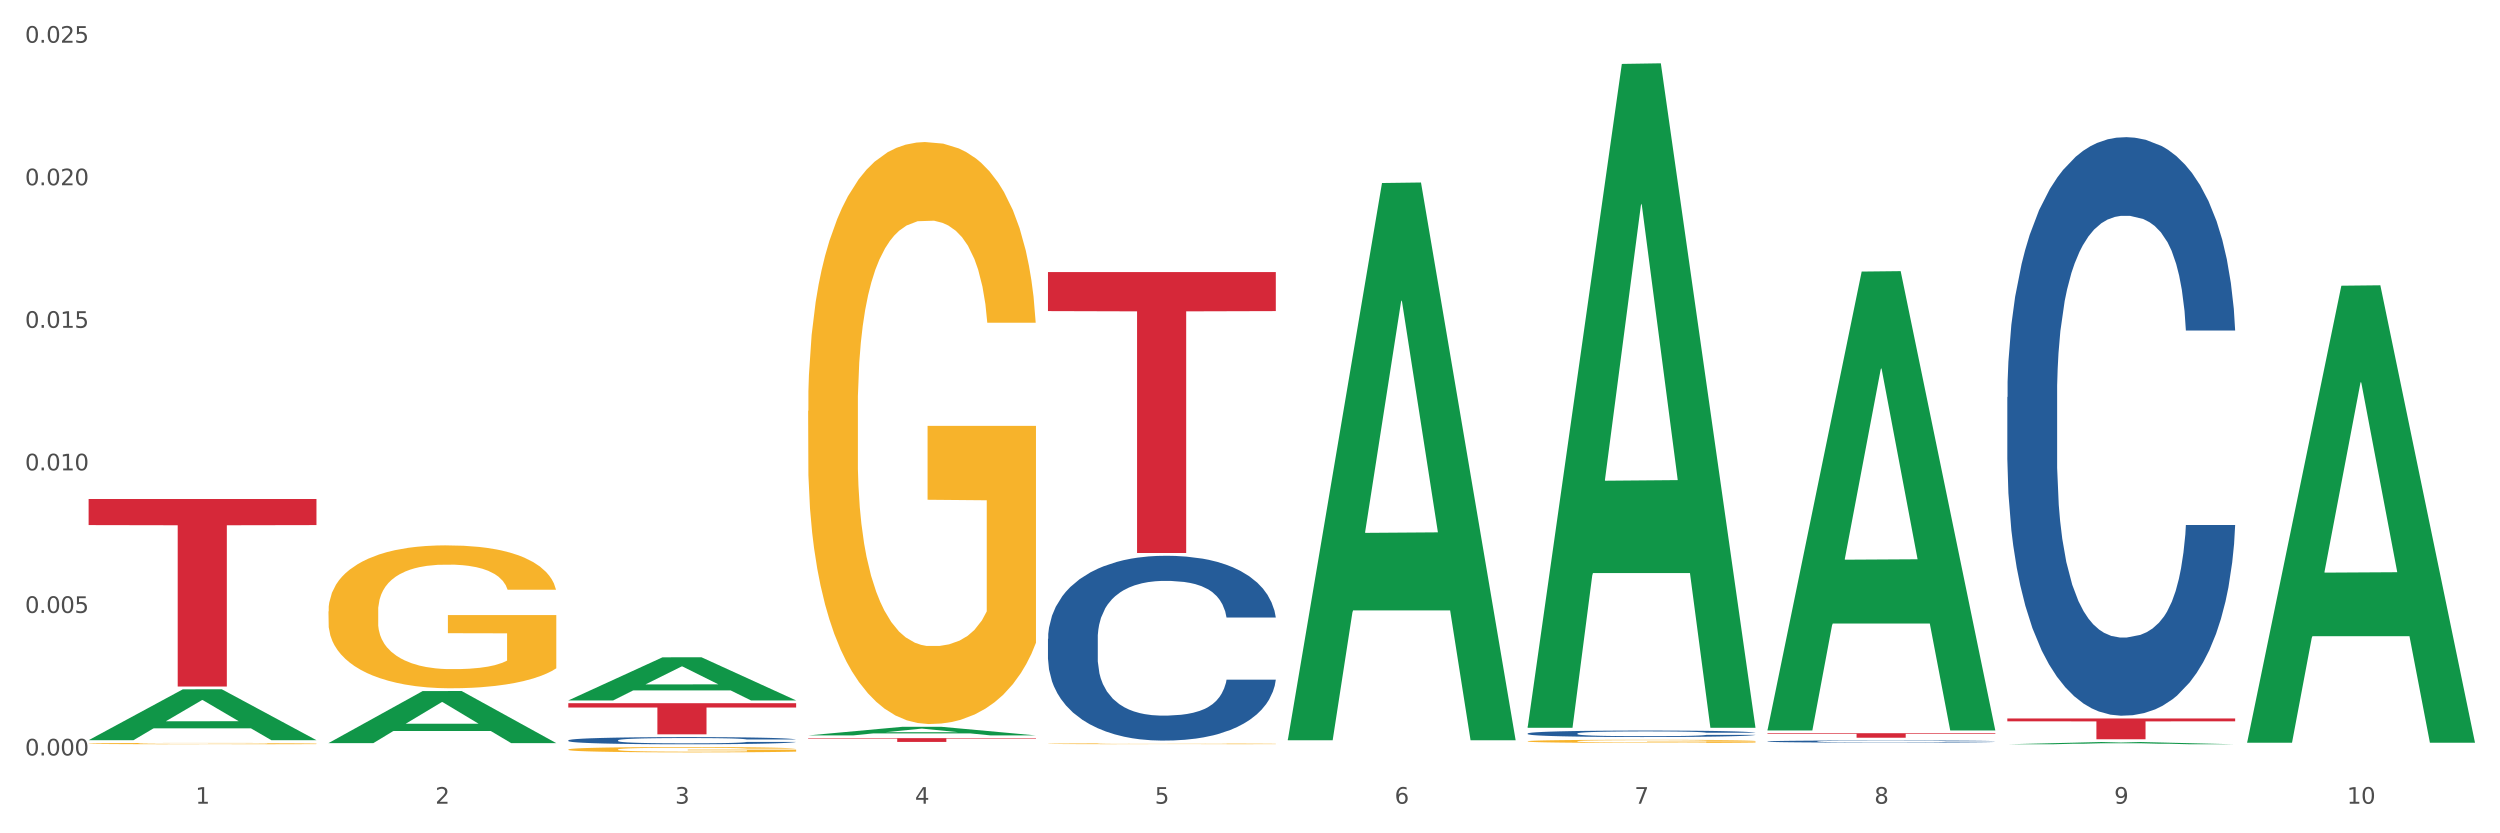 <?xml version="1.0" encoding="utf-8" standalone="no"?>
<!DOCTYPE svg PUBLIC "-//W3C//DTD SVG 1.1//EN"
  "http://www.w3.org/Graphics/SVG/1.1/DTD/svg11.dtd">
<svg xmlns:xlink="http://www.w3.org/1999/xlink" width="1080pt" height="360pt" viewBox="0 0 1080 360" xmlns="http://www.w3.org/2000/svg" version="1.1">
 <rect x="0" y="0" width="1080" height="360" fill="#333333" stroke="none"/>
 <defs>
  <style type="text/css">*{stroke-linejoin: round; stroke-linecap: butt}</style>
 </defs>
 <g id="figure_1">
  <g id="patch_1">
   <path d="M 0 360 
L 1080 360 
L 1080 0 
L 0 0 
z
" style="fill: #ffffff; stroke: #ffffff; stroke-linejoin: miter"/>
  </g>
  <g id="axes_1">
   <g id="matplotlib.axis_1">
    <g id="xtick_1">
     <g id="text_1">
      <!-- 1 -->
      <g style="fill: #4d4d4d" transform="translate(84.444 347.204) scale(0.096 -0.096)">
       <defs>
        <path id="DejaVuSans-31" d="M 794 531 
L 1825 531 
L 1825 4091 
L 703 3866 
L 703 4441 
L 1819 4666 
L 2450 4666 
L 2450 531 
L 3481 531 
L 3481 0 
L 794 0 
L 794 531 
z
" transform="scale(0.016)"/>
       </defs>
       <use xlink:href="#DejaVuSans-31"/>
      </g>
     </g>
    </g>
    <g id="xtick_2">
     <g id="text_2">
      <!-- 2 -->
      <g style="fill: #4d4d4d" transform="translate(188.053 347.204) scale(0.096 -0.096)">
       <defs>
        <path id="DejaVuSans-32" d="M 1228 531 
L 3431 531 
L 3431 0 
L 469 0 
L 469 531 
Q 828 903 1448 1529 
Q 2069 2156 2228 2338 
Q 2531 2678 2651 2914 
Q 2772 3150 2772 3378 
Q 2772 3750 2511 3984 
Q 2250 4219 1831 4219 
Q 1534 4219 1204 4116 
Q 875 4013 500 3803 
L 500 4441 
Q 881 4594 1212 4672 
Q 1544 4750 1819 4750 
Q 2544 4750 2975 4387 
Q 3406 4025 3406 3419 
Q 3406 3131 3298 2873 
Q 3191 2616 2906 2266 
Q 2828 2175 2409 1742 
Q 1991 1309 1228 531 
z
" transform="scale(0.016)"/>
       </defs>
       <use xlink:href="#DejaVuSans-32"/>
      </g>
     </g>
    </g>
    <g id="xtick_3">
     <g id="text_3">
      <!-- 3 -->
      <g style="fill: #4d4d4d" transform="translate(291.663 347.204) scale(0.096 -0.096)">
       <defs>
        <path id="DejaVuSans-33" d="M 2597 2516 
Q 3050 2419 3304 2112 
Q 3559 1806 3559 1356 
Q 3559 666 3084 287 
Q 2609 -91 1734 -91 
Q 1441 -91 1130 -33 
Q 819 25 488 141 
L 488 750 
Q 750 597 1062 519 
Q 1375 441 1716 441 
Q 2309 441 2620 675 
Q 2931 909 2931 1356 
Q 2931 1769 2642 2001 
Q 2353 2234 1838 2234 
L 1294 2234 
L 1294 2753 
L 1863 2753 
Q 2328 2753 2575 2939 
Q 2822 3125 2822 3475 
Q 2822 3834 2567 4026 
Q 2313 4219 1838 4219 
Q 1578 4219 1281 4162 
Q 984 4106 628 3988 
L 628 4550 
Q 988 4650 1302 4700 
Q 1616 4750 1894 4750 
Q 2613 4750 3031 4423 
Q 3450 4097 3450 3541 
Q 3450 3153 3228 2886 
Q 3006 2619 2597 2516 
z
" transform="scale(0.016)"/>
       </defs>
       <use xlink:href="#DejaVuSans-33"/>
      </g>
     </g>
    </g>
    <g id="xtick_4">
     <g id="text_4">
      <!-- 4 -->
      <g style="fill: #4d4d4d" transform="translate(395.273 347.204) scale(0.096 -0.096)">
       <defs>
        <path id="DejaVuSans-34" d="M 2419 4116 
L 825 1625 
L 2419 1625 
L 2419 4116 
z
M 2253 4666 
L 3047 4666 
L 3047 1625 
L 3713 1625 
L 3713 1100 
L 3047 1100 
L 3047 0 
L 2419 0 
L 2419 1100 
L 313 1100 
L 313 1709 
L 2253 4666 
z
" transform="scale(0.016)"/>
       </defs>
       <use xlink:href="#DejaVuSans-34"/>
      </g>
     </g>
    </g>
    <g id="xtick_5">
     <g id="text_5">
      <!-- 5 -->
      <g style="fill: #4d4d4d" transform="translate(498.883 347.204) scale(0.096 -0.096)">
       <defs>
        <path id="DejaVuSans-35" d="M 691 4666 
L 3169 4666 
L 3169 4134 
L 1269 4134 
L 1269 2991 
Q 1406 3038 1543 3061 
Q 1681 3084 1819 3084 
Q 2600 3084 3056 2656 
Q 3513 2228 3513 1497 
Q 3513 744 3044 326 
Q 2575 -91 1722 -91 
Q 1428 -91 1123 -41 
Q 819 9 494 109 
L 494 744 
Q 775 591 1075 516 
Q 1375 441 1709 441 
Q 2250 441 2565 725 
Q 2881 1009 2881 1497 
Q 2881 1984 2565 2268 
Q 2250 2553 1709 2553 
Q 1456 2553 1204 2497 
Q 953 2441 691 2322 
L 691 4666 
z
" transform="scale(0.016)"/>
       </defs>
       <use xlink:href="#DejaVuSans-35"/>
      </g>
     </g>
    </g>
    <g id="xtick_6">
     <g id="text_6">
      <!-- 6 -->
      <g style="fill: #4d4d4d" transform="translate(602.492 347.204) scale(0.096 -0.096)">
       <defs>
        <path id="DejaVuSans-36" d="M 2113 2584 
Q 1688 2584 1439 2293 
Q 1191 2003 1191 1497 
Q 1191 994 1439 701 
Q 1688 409 2113 409 
Q 2538 409 2786 701 
Q 3034 994 3034 1497 
Q 3034 2003 2786 2293 
Q 2538 2584 2113 2584 
z
M 3366 4563 
L 3366 3988 
Q 3128 4100 2886 4159 
Q 2644 4219 2406 4219 
Q 1781 4219 1451 3797 
Q 1122 3375 1075 2522 
Q 1259 2794 1537 2939 
Q 1816 3084 2150 3084 
Q 2853 3084 3261 2657 
Q 3669 2231 3669 1497 
Q 3669 778 3244 343 
Q 2819 -91 2113 -91 
Q 1303 -91 875 529 
Q 447 1150 447 2328 
Q 447 3434 972 4092 
Q 1497 4750 2381 4750 
Q 2619 4750 2861 4703 
Q 3103 4656 3366 4563 
z
" transform="scale(0.016)"/>
       </defs>
       <use xlink:href="#DejaVuSans-36"/>
      </g>
     </g>
    </g>
    <g id="xtick_7">
     <g id="text_7">
      <!-- 7 -->
      <g style="fill: #4d4d4d" transform="translate(706.102 347.204) scale(0.096 -0.096)">
       <defs>
        <path id="DejaVuSans-37" d="M 525 4666 
L 3525 4666 
L 3525 4397 
L 1831 0 
L 1172 0 
L 2766 4134 
L 525 4134 
L 525 4666 
z
" transform="scale(0.016)"/>
       </defs>
       <use xlink:href="#DejaVuSans-37"/>
      </g>
     </g>
    </g>
    <g id="xtick_8">
     <g id="text_8">
      <!-- 8 -->
      <g style="fill: #4d4d4d" transform="translate(809.712 347.204) scale(0.096 -0.096)">
       <defs>
        <path id="DejaVuSans-38" d="M 2034 2216 
Q 1584 2216 1326 1975 
Q 1069 1734 1069 1313 
Q 1069 891 1326 650 
Q 1584 409 2034 409 
Q 2484 409 2743 651 
Q 3003 894 3003 1313 
Q 3003 1734 2745 1975 
Q 2488 2216 2034 2216 
z
M 1403 2484 
Q 997 2584 770 2862 
Q 544 3141 544 3541 
Q 544 4100 942 4425 
Q 1341 4750 2034 4750 
Q 2731 4750 3128 4425 
Q 3525 4100 3525 3541 
Q 3525 3141 3298 2862 
Q 3072 2584 2669 2484 
Q 3125 2378 3379 2068 
Q 3634 1759 3634 1313 
Q 3634 634 3220 271 
Q 2806 -91 2034 -91 
Q 1263 -91 848 271 
Q 434 634 434 1313 
Q 434 1759 690 2068 
Q 947 2378 1403 2484 
z
M 1172 3481 
Q 1172 3119 1398 2916 
Q 1625 2713 2034 2713 
Q 2441 2713 2670 2916 
Q 2900 3119 2900 3481 
Q 2900 3844 2670 4047 
Q 2441 4250 2034 4250 
Q 1625 4250 1398 4047 
Q 1172 3844 1172 3481 
z
" transform="scale(0.016)"/>
       </defs>
       <use xlink:href="#DejaVuSans-38"/>
      </g>
     </g>
    </g>
    <g id="xtick_9">
     <g id="text_9">
      <!-- 9 -->
      <g style="fill: #4d4d4d" transform="translate(913.322 347.204) scale(0.096 -0.096)">
       <defs>
        <path id="DejaVuSans-39" d="M 703 97 
L 703 672 
Q 941 559 1184 500 
Q 1428 441 1663 441 
Q 2288 441 2617 861 
Q 2947 1281 2994 2138 
Q 2813 1869 2534 1725 
Q 2256 1581 1919 1581 
Q 1219 1581 811 2004 
Q 403 2428 403 3163 
Q 403 3881 828 4315 
Q 1253 4750 1959 4750 
Q 2769 4750 3195 4129 
Q 3622 3509 3622 2328 
Q 3622 1225 3098 567 
Q 2575 -91 1691 -91 
Q 1453 -91 1209 -44 
Q 966 3 703 97 
z
M 1959 2075 
Q 2384 2075 2632 2365 
Q 2881 2656 2881 3163 
Q 2881 3666 2632 3958 
Q 2384 4250 1959 4250 
Q 1534 4250 1286 3958 
Q 1038 3666 1038 3163 
Q 1038 2656 1286 2365 
Q 1534 2075 1959 2075 
z
" transform="scale(0.016)"/>
       </defs>
       <use xlink:href="#DejaVuSans-39"/>
      </g>
     </g>
    </g>
    <g id="xtick_10">
     <g id="text_10">
      <!-- 10 -->
      <g style="fill: #4d4d4d" transform="translate(1013.877 347.204) scale(0.096 -0.096)">
       <defs>
        <path id="DejaVuSans-30" d="M 2034 4250 
Q 1547 4250 1301 3770 
Q 1056 3291 1056 2328 
Q 1056 1369 1301 889 
Q 1547 409 2034 409 
Q 2525 409 2770 889 
Q 3016 1369 3016 2328 
Q 3016 3291 2770 3770 
Q 2525 4250 2034 4250 
z
M 2034 4750 
Q 2819 4750 3233 4129 
Q 3647 3509 3647 2328 
Q 3647 1150 3233 529 
Q 2819 -91 2034 -91 
Q 1250 -91 836 529 
Q 422 1150 422 2328 
Q 422 3509 836 4129 
Q 1250 4750 2034 4750 
z
" transform="scale(0.016)"/>
       </defs>
       <use xlink:href="#DejaVuSans-31"/>
       <use xlink:href="#DejaVuSans-30" transform="translate(63.623 0)"/>
      </g>
     </g>
    </g>
    <g id="xtick_11"/>
    <g id="xtick_12"/>
    <g id="xtick_13"/>
    <g id="xtick_14"/>
    <g id="xtick_15"/>
    <g id="xtick_16"/>
    <g id="xtick_17"/>
    <g id="xtick_18"/>
    <g id="xtick_19"/>
   </g>
   <g id="matplotlib.axis_2">
    <g id="ytick_1">
     <g id="text_11">
      <!-- 0.000 -->
      <g style="fill: #4d4d4d" transform="translate(10.8 326.361) scale(0.096 -0.096)">
       <defs>
        <path id="DejaVuSans-2e" d="M 684 794 
L 1344 794 
L 1344 0 
L 684 0 
L 684 794 
z
" transform="scale(0.016)"/>
       </defs>
       <use xlink:href="#DejaVuSans-30"/>
       <use xlink:href="#DejaVuSans-2e" transform="translate(63.623 0)"/>
       <use xlink:href="#DejaVuSans-30" transform="translate(95.41 0)"/>
       <use xlink:href="#DejaVuSans-30" transform="translate(159.033 0)"/>
       <use xlink:href="#DejaVuSans-30" transform="translate(222.656 0)"/>
      </g>
     </g>
    </g>
    <g id="ytick_2">
     <g id="text_12">
      <!-- 0.005 -->
      <g style="fill: #4d4d4d" transform="translate(10.8 264.779) scale(0.096 -0.096)">
       <use xlink:href="#DejaVuSans-30"/>
       <use xlink:href="#DejaVuSans-2e" transform="translate(63.623 0)"/>
       <use xlink:href="#DejaVuSans-30" transform="translate(95.41 0)"/>
       <use xlink:href="#DejaVuSans-30" transform="translate(159.033 0)"/>
       <use xlink:href="#DejaVuSans-35" transform="translate(222.656 0)"/>
      </g>
     </g>
    </g>
    <g id="ytick_3">
     <g id="text_13">
      <!-- 0.010 -->
      <g style="fill: #4d4d4d" transform="translate(10.8 203.198) scale(0.096 -0.096)">
       <use xlink:href="#DejaVuSans-30"/>
       <use xlink:href="#DejaVuSans-2e" transform="translate(63.623 0)"/>
       <use xlink:href="#DejaVuSans-30" transform="translate(95.41 0)"/>
       <use xlink:href="#DejaVuSans-31" transform="translate(159.033 0)"/>
       <use xlink:href="#DejaVuSans-30" transform="translate(222.656 0)"/>
      </g>
     </g>
    </g>
    <g id="ytick_4">
     <g id="text_14">
      <!-- 0.015 -->
      <g style="fill: #4d4d4d" transform="translate(10.8 141.617) scale(0.096 -0.096)">
       <use xlink:href="#DejaVuSans-30"/>
       <use xlink:href="#DejaVuSans-2e" transform="translate(63.623 0)"/>
       <use xlink:href="#DejaVuSans-30" transform="translate(95.41 0)"/>
       <use xlink:href="#DejaVuSans-31" transform="translate(159.033 0)"/>
       <use xlink:href="#DejaVuSans-35" transform="translate(222.656 0)"/>
      </g>
     </g>
    </g>
    <g id="ytick_5">
     <g id="text_15">
      <!-- 0.020 -->
      <g style="fill: #4d4d4d" transform="translate(10.8 80.036) scale(0.096 -0.096)">
       <use xlink:href="#DejaVuSans-30"/>
       <use xlink:href="#DejaVuSans-2e" transform="translate(63.623 0)"/>
       <use xlink:href="#DejaVuSans-30" transform="translate(95.41 0)"/>
       <use xlink:href="#DejaVuSans-32" transform="translate(159.033 0)"/>
       <use xlink:href="#DejaVuSans-30" transform="translate(222.656 0)"/>
      </g>
     </g>
    </g>
    <g id="ytick_6">
     <g id="text_16">
      <!-- 0.025 -->
      <g style="fill: #4d4d4d" transform="translate(10.8 18.455) scale(0.096 -0.096)">
       <use xlink:href="#DejaVuSans-30"/>
       <use xlink:href="#DejaVuSans-2e" transform="translate(63.623 0)"/>
       <use xlink:href="#DejaVuSans-30" transform="translate(95.41 0)"/>
       <use xlink:href="#DejaVuSans-32" transform="translate(159.033 0)"/>
       <use xlink:href="#DejaVuSans-35" transform="translate(222.656 0)"/>
      </g>
     </g>
    </g>
    <g id="ytick_7"/>
    <g id="ytick_8"/>
    <g id="ytick_9"/>
    <g id="ytick_10"/>
    <g id="ytick_11"/>
   </g>
   <g id="PolyCollection_1">
    <path d="M 38.283 319.725 
L 38.384 319.705 
L 78.974 297.784 
L 95.818 297.763 
L 136.712 319.767 
L 117.229 319.767 
L 108.401 314.643 
L 66.493 314.643 
L 66.188 314.725 
L 57.664 319.767 
L 38.283 319.767 
L 38.283 319.725 
L 71.769 311.585 
L 103.125 311.564 
L 87.599 302.453 
L 87.396 302.412 
L 87.193 302.474 
L 71.668 311.564 
L 71.769 311.585 
L 38.283 319.725 
z
" clip-path="url(#p015fe531ed)" style="fill: #109648"/>
    <path d="M 349.112 177.546 
L 349.228 177.317 
L 349.228 169.05 
L 349.461 161.932 
L 350.623 144.71 
L 352.366 130.473 
L 353.644 122.895 
L 354.923 116.696 
L 356.433 110.496 
L 358.293 104.066 
L 361.663 94.652 
L 363.755 89.829 
L 366.311 84.778 
L 370.96 77.43 
L 374.33 73.296 
L 377.816 69.852 
L 383.51 65.719 
L 387.229 63.882 
L 391.18 62.504 
L 395.945 61.586 
L 399.547 61.356 
L 407.449 62.045 
L 414.189 64.111 
L 417.443 65.719 
L 421.627 68.474 
L 423.835 70.311 
L 427.437 73.985 
L 431.156 78.807 
L 433.713 82.941 
L 437.548 90.748 
L 440.453 98.555 
L 443.126 108.199 
L 444.52 114.859 
L 445.566 121.058 
L 446.496 128.177 
L 447.425 139.428 
L 426.508 139.428 
L 425.694 131.392 
L 424.416 123.814 
L 422.557 116.466 
L 420.93 111.873 
L 418.141 106.133 
L 415.584 102.459 
L 412.911 99.703 
L 409.657 97.407 
L 407.101 96.259 
L 403.498 95.34 
L 396.409 95.57 
L 391.645 97.407 
L 388.391 99.703 
L 386.299 101.77 
L 384.44 104.066 
L 382.348 107.281 
L 379.908 112.103 
L 378.165 116.466 
L 376.421 121.977 
L 375.027 127.488 
L 373.749 133.917 
L 372.703 140.806 
L 371.889 147.925 
L 371.192 156.65 
L 370.611 171.117 
L 370.611 202.575 
L 370.843 209.694 
L 371.424 219.108 
L 372.122 226.227 
L 373.284 234.723 
L 374.33 240.463 
L 376.305 248.73 
L 378.513 255.619 
L 380.256 259.982 
L 381.999 263.656 
L 385.021 268.707 
L 388.391 272.841 
L 391.296 275.366 
L 395.247 277.663 
L 397.92 278.581 
L 400.244 279.04 
L 405.939 279.04 
L 410.006 278.352 
L 414.538 276.744 
L 418.024 274.678 
L 420.93 272.152 
L 424.183 268.018 
L 426.275 264.115 
L 426.275 216.123 
L 400.709 215.894 
L 400.709 183.976 
L 447.542 183.976 
L 447.542 277.663 
L 445.566 282.485 
L 443.358 286.848 
L 441.034 290.751 
L 437.548 295.573 
L 433.364 300.166 
L 429.645 303.381 
L 425.694 306.136 
L 421.046 308.662 
L 415.003 310.958 
L 411.284 311.877 
L 406.636 312.566 
L 401.174 312.795 
L 396.409 312.336 
L 391.761 311.188 
L 386.88 309.121 
L 382.116 306.136 
L 378.513 303.151 
L 374.911 299.477 
L 371.076 294.655 
L 368.054 290.062 
L 365.73 285.929 
L 363.174 280.648 
L 360.385 273.759 
L 358.293 267.559 
L 356.433 261.13 
L 354.458 252.863 
L 353.063 245.745 
L 351.669 236.789 
L 350.855 230.13 
L 349.926 219.797 
L 349.228 205.331 
L 349.112 177.546 
z
" clip-path="url(#p015fe531ed)" style="fill: #f7b32b"/>
    <path d="M 452.722 321.303 
L 452.838 321.302 
L 452.838 321.29 
L 453.071 321.279 
L 454.233 321.253 
L 455.976 321.231 
L 457.254 321.22 
L 458.532 321.211 
L 460.043 321.201 
L 461.903 321.192 
L 465.273 321.177 
L 467.364 321.17 
L 469.921 321.162 
L 474.569 321.151 
L 477.939 321.145 
L 481.426 321.14 
L 487.12 321.134 
L 490.839 321.131 
L 494.79 321.129 
L 499.554 321.127 
L 503.157 321.127 
L 511.059 321.128 
L 517.799 321.131 
L 521.053 321.134 
L 525.237 321.138 
L 527.445 321.141 
L 531.047 321.146 
L 534.766 321.153 
L 537.322 321.16 
L 541.157 321.171 
L 544.062 321.183 
L 546.735 321.198 
L 548.13 321.208 
L 549.176 321.217 
L 550.105 321.228 
L 551.035 321.245 
L 530.117 321.245 
L 529.304 321.233 
L 528.026 321.221 
L 526.166 321.21 
L 524.539 321.203 
L 521.75 321.195 
L 519.194 321.189 
L 516.521 321.185 
L 513.267 321.182 
L 510.71 321.18 
L 507.108 321.178 
L 500.019 321.179 
L 495.255 321.182 
L 492.001 321.185 
L 489.909 321.188 
L 488.05 321.192 
L 485.958 321.196 
L 483.517 321.204 
L 481.774 321.21 
L 480.031 321.219 
L 478.637 321.227 
L 477.358 321.237 
L 476.312 321.247 
L 475.499 321.258 
L 474.802 321.271 
L 474.221 321.293 
L 474.221 321.34 
L 474.453 321.351 
L 475.034 321.365 
L 475.731 321.376 
L 476.894 321.389 
L 477.939 321.398 
L 479.915 321.41 
L 482.123 321.421 
L 483.866 321.427 
L 485.609 321.433 
L 488.631 321.44 
L 492.001 321.447 
L 494.906 321.45 
L 498.857 321.454 
L 501.53 321.455 
L 503.854 321.456 
L 509.548 321.456 
L 513.616 321.455 
L 518.148 321.452 
L 521.634 321.449 
L 524.539 321.445 
L 527.793 321.439 
L 529.885 321.433 
L 529.885 321.361 
L 504.319 321.36 
L 504.319 321.312 
L 551.151 321.312 
L 551.151 321.454 
L 549.176 321.461 
L 546.968 321.468 
L 544.644 321.474 
L 541.157 321.481 
L 536.974 321.488 
L 533.255 321.493 
L 529.304 321.497 
L 524.656 321.501 
L 518.613 321.504 
L 514.894 321.505 
L 510.246 321.507 
L 504.784 321.507 
L 500.019 321.506 
L 495.371 321.504 
L 490.49 321.501 
L 485.725 321.497 
L 482.123 321.492 
L 478.52 321.487 
L 474.686 321.479 
L 471.664 321.473 
L 469.34 321.466 
L 466.783 321.458 
L 463.994 321.448 
L 461.903 321.439 
L 460.043 321.429 
L 458.068 321.416 
L 456.673 321.406 
L 455.279 321.392 
L 454.465 321.382 
L 453.535 321.366 
L 452.838 321.345 
L 452.722 321.303 
z
" clip-path="url(#p015fe531ed)" style="fill: #f7b32b"/>
    <path d="M 659.941 320.223 
L 660.058 320.221 
L 660.058 320.176 
L 660.29 320.136 
L 661.452 320.041 
L 663.195 319.962 
L 664.474 319.92 
L 665.752 319.886 
L 667.263 319.852 
L 669.122 319.816 
L 672.492 319.764 
L 674.584 319.737 
L 677.14 319.71 
L 681.789 319.669 
L 685.159 319.646 
L 688.645 319.627 
L 694.339 319.604 
L 698.058 319.594 
L 702.009 319.586 
L 706.774 319.581 
L 710.376 319.58 
L 718.279 319.584 
L 725.019 319.595 
L 728.273 319.604 
L 732.456 319.619 
L 734.664 319.63 
L 738.267 319.65 
L 741.985 319.676 
L 744.542 319.699 
L 748.377 319.743 
L 751.282 319.786 
L 753.955 319.839 
L 755.349 319.876 
L 756.395 319.91 
L 757.325 319.95 
L 758.255 320.012 
L 737.337 320.012 
L 736.523 319.967 
L 735.245 319.925 
L 733.386 319.885 
L 731.759 319.859 
L 728.97 319.828 
L 726.413 319.807 
L 723.74 319.792 
L 720.487 319.779 
L 717.93 319.773 
L 714.327 319.768 
L 707.239 319.769 
L 702.474 319.779 
L 699.22 319.792 
L 697.128 319.803 
L 695.269 319.816 
L 693.177 319.834 
L 690.737 319.861 
L 688.994 319.885 
L 687.251 319.915 
L 685.856 319.946 
L 684.578 319.981 
L 683.532 320.019 
L 682.719 320.059 
L 682.021 320.107 
L 681.44 320.187 
L 681.44 320.361 
L 681.673 320.4 
L 682.254 320.452 
L 682.951 320.492 
L 684.113 320.539 
L 685.159 320.57 
L 687.134 320.616 
L 689.342 320.654 
L 691.086 320.678 
L 692.829 320.699 
L 695.85 320.727 
L 699.22 320.749 
L 702.125 320.763 
L 706.077 320.776 
L 708.749 320.781 
L 711.074 320.784 
L 716.768 320.784 
L 720.835 320.78 
L 725.367 320.771 
L 728.854 320.76 
L 731.759 320.746 
L 735.013 320.723 
L 737.104 320.701 
L 737.104 320.436 
L 711.538 320.435 
L 711.538 320.258 
L 758.371 320.258 
L 758.371 320.776 
L 756.395 320.803 
L 754.187 320.827 
L 751.863 320.849 
L 748.377 320.875 
L 744.193 320.901 
L 740.475 320.918 
L 736.523 320.934 
L 731.875 320.948 
L 725.832 320.96 
L 722.113 320.965 
L 717.465 320.969 
L 712.003 320.97 
L 707.239 320.968 
L 702.59 320.962 
L 697.71 320.95 
L 692.945 320.934 
L 689.342 320.917 
L 685.74 320.897 
L 681.905 320.87 
L 678.884 320.845 
L 676.559 320.822 
L 674.003 320.793 
L 671.214 320.755 
L 669.122 320.72 
L 667.263 320.685 
L 665.287 320.639 
L 663.893 320.6 
L 662.498 320.55 
L 661.685 320.513 
L 660.755 320.456 
L 660.058 320.376 
L 659.941 320.223 
z
" clip-path="url(#p015fe531ed)" style="fill: #f7b32b"/>
    <path d="M 763.551 316.756 
L 861.981 316.756 
L 861.981 317.026 
L 823.262 317.028 
L 823.262 318.697 
L 802.037 318.697 
L 802.037 317.028 
L 763.551 317.026 
L 763.551 316.758 
L 763.551 316.756 
z
" clip-path="url(#p015fe531ed)" style="fill: #d62839"/>
    <path d="M 38.283 321.218 
L 38.399 321.217 
L 38.399 321.198 
L 38.632 321.182 
L 39.794 321.142 
L 41.537 321.108 
L 42.815 321.091 
L 44.093 321.076 
L 45.604 321.062 
L 47.464 321.047 
L 50.834 321.025 
L 52.925 321.014 
L 55.482 321.002 
L 60.13 320.985 
L 63.5 320.976 
L 66.987 320.968 
L 72.681 320.958 
L 76.4 320.954 
L 80.351 320.951 
L 85.115 320.949 
L 88.718 320.948 
L 96.62 320.95 
L 103.36 320.954 
L 106.614 320.958 
L 110.798 320.965 
L 113.006 320.969 
L 116.608 320.977 
L 120.327 320.989 
L 122.883 320.998 
L 126.718 321.016 
L 129.623 321.034 
L 132.296 321.057 
L 133.691 321.072 
L 134.737 321.087 
L 135.666 321.103 
L 136.596 321.129 
L 115.678 321.129 
L 114.865 321.111 
L 113.587 321.093 
L 111.727 321.076 
L 110.1 321.065 
L 107.311 321.052 
L 104.755 321.043 
L 102.082 321.037 
L 98.828 321.032 
L 96.271 321.029 
L 92.669 321.027 
L 85.58 321.027 
L 80.816 321.032 
L 77.562 321.037 
L 75.47 321.042 
L 73.611 321.047 
L 71.519 321.055 
L 69.078 321.066 
L 67.335 321.076 
L 65.592 321.089 
L 64.198 321.102 
L 62.919 321.116 
L 61.873 321.132 
L 61.06 321.149 
L 60.363 321.169 
L 59.782 321.203 
L 59.782 321.276 
L 60.014 321.292 
L 60.595 321.314 
L 61.292 321.331 
L 62.455 321.351 
L 63.5 321.364 
L 65.476 321.383 
L 67.684 321.399 
L 69.427 321.409 
L 71.17 321.418 
L 74.192 321.429 
L 77.562 321.439 
L 80.467 321.445 
L 84.418 321.45 
L 87.091 321.452 
L 89.415 321.453 
L 95.109 321.453 
L 99.177 321.452 
L 103.709 321.448 
L 107.195 321.443 
L 110.1 321.437 
L 113.354 321.428 
L 115.446 321.419 
L 115.446 321.307 
L 89.88 321.307 
L 89.88 321.233 
L 136.712 321.233 
L 136.712 321.45 
L 134.737 321.461 
L 132.529 321.472 
L 130.205 321.481 
L 126.718 321.492 
L 122.535 321.502 
L 118.816 321.51 
L 114.865 321.516 
L 110.217 321.522 
L 104.174 321.528 
L 100.455 321.53 
L 95.807 321.531 
L 90.345 321.532 
L 85.58 321.531 
L 80.932 321.528 
L 76.051 321.523 
L 71.286 321.516 
L 67.684 321.509 
L 64.081 321.501 
L 60.247 321.49 
L 57.225 321.479 
L 54.901 321.469 
L 52.344 321.457 
L 49.555 321.441 
L 47.464 321.427 
L 45.604 321.412 
L 43.629 321.393 
L 42.234 321.376 
L 40.84 321.355 
L 40.026 321.34 
L 39.096 321.316 
L 38.399 321.282 
L 38.283 321.218 
z
" clip-path="url(#p015fe531ed)" style="fill: #f7b32b"/>
    <path d="M 867.161 171.553 
L 867.277 171.325 
L 867.277 164.933 
L 867.626 156.26 
L 868.906 140.281 
L 870.535 128.183 
L 873.327 114.031 
L 874.84 108.096 
L 876.818 101.477 
L 880.89 90.749 
L 885.544 81.618 
L 888.801 76.596 
L 891.245 73.401 
L 896.713 67.694 
L 899.854 65.183 
L 903.112 63.129 
L 905.904 61.759 
L 910.558 60.162 
L 914.281 59.477 
L 918.586 59.248 
L 922.193 59.477 
L 926.963 60.39 
L 933.944 63.129 
L 936.62 64.727 
L 940.227 67.466 
L 943.95 71.118 
L 946.975 74.77 
L 950.465 80.02 
L 954.072 86.868 
L 957.562 95.542 
L 960.006 103.531 
L 961.984 111.977 
L 963.729 122.249 
L 965.009 133.433 
L 965.59 142.792 
L 944.299 142.792 
L 943.717 134.346 
L 942.554 125.216 
L 941.39 119.053 
L 940.11 114.031 
L 938.132 108.325 
L 936.387 104.672 
L 933.479 100.336 
L 930.803 97.596 
L 928.592 95.999 
L 925.916 94.629 
L 920.215 93.259 
L 916.143 93.259 
L 913.583 93.716 
L 910.442 94.857 
L 907.766 96.455 
L 904.625 99.194 
L 902.181 102.162 
L 899.738 106.042 
L 898.342 108.781 
L 896.248 113.803 
L 894.851 117.912 
L 892.99 124.988 
L 891.943 130.009 
L 890.081 143.02 
L 889.267 152.607 
L 888.918 159.227 
L 888.685 166.531 
L 888.685 202.14 
L 889.383 218.118 
L 889.965 224.966 
L 890.896 232.727 
L 892.641 242.771 
L 895.201 252.586 
L 897.877 259.662 
L 900.087 263.999 
L 902.181 267.194 
L 904.276 269.705 
L 906.835 271.988 
L 908.929 273.358 
L 912.071 274.727 
L 915.794 275.412 
L 918.703 275.412 
L 924.636 274.271 
L 927.312 273.129 
L 929.872 271.531 
L 932.664 269.021 
L 934.875 266.281 
L 936.155 264.227 
L 938.249 259.89 
L 939.878 255.325 
L 941.274 250.075 
L 942.205 245.51 
L 943.252 238.662 
L 944.066 230.901 
L 944.299 226.792 
L 965.59 226.792 
L 965.125 235.01 
L 964.31 242.999 
L 962.682 253.727 
L 961.402 259.89 
L 959.424 267.423 
L 957.33 273.814 
L 954.421 280.89 
L 951.745 286.14 
L 948.953 290.705 
L 945.928 294.814 
L 940.459 300.521 
L 938.481 302.118 
L 934.293 304.858 
L 931.035 306.455 
L 926.265 308.053 
L 921.379 308.966 
L 916.259 309.195 
L 911.722 308.738 
L 906.719 307.368 
L 903.577 305.999 
L 900.087 303.945 
L 896.015 300.749 
L 892.176 296.868 
L 888.569 292.303 
L 885.195 287.053 
L 882.053 281.118 
L 877.981 271.303 
L 874.956 261.716 
L 872.746 252.814 
L 871.233 245.281 
L 869.721 235.694 
L 868.906 229.075 
L 867.626 213.097 
L 867.161 198.26 
L 867.161 171.553 
z
" clip-path="url(#p015fe531ed)" style="fill: #255c99"/>
    <path d="M 245.502 323.782 
L 245.619 323.779 
L 245.619 323.703 
L 245.851 323.638 
L 247.013 323.48 
L 248.756 323.349 
L 250.035 323.279 
L 251.313 323.222 
L 252.824 323.165 
L 254.683 323.106 
L 258.053 323.019 
L 260.145 322.975 
L 262.701 322.929 
L 267.35 322.861 
L 270.72 322.823 
L 274.206 322.791 
L 279.9 322.753 
L 283.619 322.736 
L 287.57 322.724 
L 292.335 322.715 
L 295.937 322.713 
L 303.84 322.72 
L 310.58 322.739 
L 313.834 322.753 
L 318.017 322.779 
L 320.225 322.796 
L 323.828 322.829 
L 327.546 322.874 
L 330.103 322.912 
L 333.938 322.983 
L 336.843 323.055 
L 339.516 323.144 
L 340.91 323.205 
L 341.956 323.262 
L 342.886 323.328 
L 343.816 323.431 
L 322.898 323.431 
L 322.084 323.357 
L 320.806 323.287 
L 318.947 323.22 
L 317.32 323.178 
L 314.531 323.125 
L 311.974 323.091 
L 309.301 323.066 
L 306.048 323.045 
L 303.491 323.034 
L 299.888 323.026 
L 292.8 323.028 
L 288.035 323.045 
L 284.781 323.066 
L 282.689 323.085 
L 280.83 323.106 
L 278.738 323.135 
L 276.298 323.18 
L 274.555 323.22 
L 272.812 323.271 
L 271.417 323.321 
L 270.139 323.38 
L 269.093 323.444 
L 268.28 323.509 
L 267.582 323.589 
L 267.001 323.722 
L 267.001 324.012 
L 267.234 324.077 
L 267.815 324.164 
L 268.512 324.229 
L 269.674 324.307 
L 270.72 324.36 
L 272.695 324.436 
L 274.903 324.499 
L 276.647 324.539 
L 278.39 324.573 
L 281.411 324.62 
L 284.781 324.658 
L 287.686 324.681 
L 291.638 324.702 
L 294.31 324.71 
L 296.635 324.715 
L 302.329 324.715 
L 306.396 324.708 
L 310.928 324.694 
L 314.415 324.675 
L 317.32 324.651 
L 320.574 324.613 
L 322.665 324.577 
L 322.665 324.136 
L 297.099 324.134 
L 297.099 323.841 
L 343.932 323.841 
L 343.932 324.702 
L 341.956 324.746 
L 339.748 324.786 
L 337.424 324.822 
L 333.938 324.867 
L 329.754 324.909 
L 326.036 324.938 
L 322.084 324.964 
L 317.436 324.987 
L 311.393 325.008 
L 307.674 325.017 
L 303.026 325.023 
L 297.564 325.025 
L 292.8 325.021 
L 288.151 325.01 
L 283.271 324.991 
L 278.506 324.964 
L 274.903 324.936 
L 271.301 324.903 
L 267.466 324.858 
L 264.445 324.816 
L 262.12 324.778 
L 259.564 324.729 
L 256.775 324.666 
L 254.683 324.609 
L 252.824 324.55 
L 250.848 324.474 
L 249.454 324.409 
L 248.059 324.326 
L 247.246 324.265 
L 246.316 324.17 
L 245.619 324.037 
L 245.502 323.782 
z
" clip-path="url(#p015fe531ed)" style="fill: #f7b32b"/>
    <path d="M 763.551 320.296 
L 763.668 320.295 
L 763.668 320.272 
L 764.017 320.239 
L 765.296 320.18 
L 766.925 320.135 
L 769.718 320.082 
L 771.23 320.06 
L 773.208 320.036 
L 777.28 319.996 
L 781.934 319.962 
L 785.192 319.943 
L 787.635 319.931 
L 793.103 319.91 
L 796.245 319.901 
L 799.502 319.893 
L 802.295 319.888 
L 806.949 319.882 
L 810.672 319.88 
L 814.976 319.879 
L 818.583 319.88 
L 823.353 319.883 
L 830.334 319.893 
L 833.01 319.899 
L 836.617 319.909 
L 840.34 319.923 
L 843.365 319.936 
L 846.855 319.956 
L 850.462 319.981 
L 853.953 320.014 
L 856.396 320.043 
L 858.374 320.075 
L 860.119 320.113 
L 861.399 320.155 
L 861.981 320.189 
L 840.689 320.189 
L 840.107 320.158 
L 838.944 320.124 
L 837.78 320.101 
L 836.501 320.082 
L 834.523 320.061 
L 832.777 320.048 
L 829.869 320.031 
L 827.193 320.021 
L 824.982 320.015 
L 822.306 320.01 
L 816.605 320.005 
L 812.533 320.005 
L 809.974 320.007 
L 806.832 320.011 
L 804.156 320.017 
L 801.015 320.027 
L 798.572 320.038 
L 796.128 320.053 
L 794.732 320.063 
L 792.638 320.082 
L 791.242 320.097 
L 789.38 320.123 
L 788.333 320.142 
L 786.472 320.19 
L 785.657 320.226 
L 785.308 320.25 
L 785.075 320.278 
L 785.075 320.41 
L 785.773 320.469 
L 786.355 320.495 
L 787.286 320.524 
L 789.031 320.561 
L 791.591 320.598 
L 794.267 320.624 
L 796.477 320.64 
L 798.572 320.652 
L 800.666 320.661 
L 803.225 320.67 
L 805.32 320.675 
L 808.461 320.68 
L 812.184 320.683 
L 815.093 320.683 
L 821.026 320.678 
L 823.702 320.674 
L 826.262 320.668 
L 829.054 320.659 
L 831.265 320.649 
L 832.545 320.641 
L 834.639 320.625 
L 836.268 320.608 
L 837.664 320.588 
L 838.595 320.571 
L 839.642 320.546 
L 840.456 320.517 
L 840.689 320.502 
L 861.981 320.502 
L 861.515 320.532 
L 860.701 320.562 
L 859.072 320.602 
L 857.792 320.625 
L 855.814 320.653 
L 853.72 320.677 
L 850.811 320.703 
L 848.135 320.722 
L 845.343 320.739 
L 842.318 320.755 
L 836.85 320.776 
L 834.872 320.782 
L 830.683 320.792 
L 827.426 320.798 
L 822.655 320.804 
L 817.769 320.807 
L 812.65 320.808 
L 808.112 320.806 
L 803.109 320.801 
L 799.968 320.796 
L 796.477 320.789 
L 792.405 320.777 
L 788.566 320.762 
L 784.959 320.745 
L 781.585 320.726 
L 778.444 320.704 
L 774.371 320.667 
L 771.346 320.632 
L 769.136 320.598 
L 767.623 320.57 
L 766.111 320.535 
L 765.296 320.51 
L 764.017 320.451 
L 763.551 320.396 
L 763.551 320.296 
z
" clip-path="url(#p015fe531ed)" style="fill: #255c99"/>
    <path d="M 452.722 275.971 
L 452.838 275.898 
L 452.838 273.856 
L 453.187 271.085 
L 454.467 265.98 
L 456.096 262.115 
L 458.888 257.594 
L 460.401 255.698 
L 462.379 253.583 
L 466.451 250.155 
L 471.105 247.238 
L 474.362 245.634 
L 476.806 244.613 
L 482.274 242.79 
L 485.415 241.988 
L 488.673 241.331 
L 491.465 240.894 
L 496.119 240.383 
L 499.842 240.164 
L 504.147 240.092 
L 507.754 240.164 
L 512.524 240.456 
L 519.505 241.331 
L 522.181 241.842 
L 525.788 242.717 
L 529.511 243.884 
L 532.536 245.051 
L 536.026 246.728 
L 539.633 248.916 
L 543.123 251.687 
L 545.567 254.239 
L 547.545 256.937 
L 549.29 260.219 
L 550.57 263.793 
L 551.151 266.783 
L 529.86 266.783 
L 529.278 264.084 
L 528.115 261.167 
L 526.951 259.198 
L 525.671 257.594 
L 523.693 255.771 
L 521.948 254.604 
L 519.04 253.218 
L 516.364 252.343 
L 514.153 251.833 
L 511.477 251.395 
L 505.776 250.958 
L 501.704 250.958 
L 499.144 251.103 
L 496.003 251.468 
L 493.327 251.979 
L 490.186 252.854 
L 487.742 253.802 
L 485.299 255.041 
L 483.903 255.917 
L 481.809 257.521 
L 480.412 258.834 
L 478.551 261.094 
L 477.504 262.699 
L 475.642 266.855 
L 474.828 269.918 
L 474.479 272.033 
L 474.246 274.367 
L 474.246 285.743 
L 474.944 290.848 
L 475.526 293.036 
L 476.457 295.515 
L 478.202 298.724 
L 480.762 301.86 
L 483.438 304.121 
L 485.648 305.506 
L 487.742 306.527 
L 489.837 307.329 
L 492.396 308.059 
L 494.49 308.496 
L 497.632 308.934 
L 501.355 309.153 
L 504.264 309.153 
L 510.197 308.788 
L 512.873 308.423 
L 515.433 307.913 
L 518.225 307.111 
L 520.436 306.235 
L 521.716 305.579 
L 523.81 304.194 
L 525.439 302.735 
L 526.835 301.058 
L 527.766 299.599 
L 528.813 297.411 
L 529.627 294.932 
L 529.86 293.619 
L 551.151 293.619 
L 550.686 296.245 
L 549.871 298.797 
L 548.243 302.225 
L 546.963 304.194 
L 544.985 306.6 
L 542.891 308.642 
L 539.982 310.903 
L 537.306 312.58 
L 534.514 314.039 
L 531.489 315.351 
L 526.02 317.174 
L 524.042 317.685 
L 519.854 318.56 
L 516.596 319.07 
L 511.826 319.581 
L 506.94 319.873 
L 501.82 319.946 
L 497.283 319.8 
L 492.28 319.362 
L 489.138 318.925 
L 485.648 318.268 
L 481.576 317.247 
L 477.737 316.008 
L 474.13 314.549 
L 470.756 312.872 
L 467.614 310.976 
L 463.542 307.84 
L 460.517 304.777 
L 458.307 301.933 
L 456.794 299.526 
L 455.282 296.463 
L 454.467 294.349 
L 453.187 289.244 
L 452.722 284.504 
L 452.722 275.971 
z
" clip-path="url(#p015fe531ed)" style="fill: #255c99"/>
    <path d="M 245.502 319.82 
L 245.619 319.817 
L 245.619 319.737 
L 245.968 319.629 
L 247.248 319.431 
L 248.877 319.28 
L 251.669 319.104 
L 253.181 319.03 
L 255.159 318.948 
L 259.231 318.815 
L 263.885 318.701 
L 267.143 318.639 
L 269.586 318.599 
L 275.055 318.528 
L 278.196 318.497 
L 281.454 318.471 
L 284.246 318.454 
L 288.9 318.434 
L 292.623 318.426 
L 296.928 318.423 
L 300.534 318.426 
L 305.305 318.437 
L 312.285 318.471 
L 314.961 318.491 
L 318.568 318.525 
L 322.291 318.57 
L 325.316 318.616 
L 328.807 318.681 
L 332.413 318.766 
L 335.904 318.874 
L 338.347 318.974 
L 340.325 319.079 
L 342.07 319.206 
L 343.35 319.346 
L 343.932 319.462 
L 322.64 319.462 
L 322.059 319.357 
L 320.895 319.243 
L 319.732 319.167 
L 318.452 319.104 
L 316.474 319.033 
L 314.729 318.988 
L 311.82 318.934 
L 309.144 318.9 
L 306.934 318.88 
L 304.258 318.863 
L 298.557 318.846 
L 294.484 318.846 
L 291.925 318.852 
L 288.783 318.866 
L 286.107 318.886 
L 282.966 318.92 
L 280.523 318.957 
L 278.08 319.005 
L 276.683 319.039 
L 274.589 319.101 
L 273.193 319.152 
L 271.331 319.24 
L 270.284 319.303 
L 268.423 319.465 
L 267.608 319.584 
L 267.259 319.666 
L 267.027 319.757 
L 267.027 320.2 
L 267.725 320.399 
L 268.306 320.484 
L 269.237 320.581 
L 270.982 320.706 
L 273.542 320.828 
L 276.218 320.916 
L 278.429 320.97 
L 280.523 321.009 
L 282.617 321.041 
L 285.177 321.069 
L 287.271 321.086 
L 290.412 321.103 
L 294.135 321.112 
L 297.044 321.112 
L 302.978 321.097 
L 305.654 321.083 
L 308.213 321.063 
L 311.006 321.032 
L 313.216 320.998 
L 314.496 320.972 
L 316.59 320.918 
L 318.219 320.862 
L 319.615 320.796 
L 320.546 320.74 
L 321.593 320.654 
L 322.408 320.558 
L 322.64 320.507 
L 343.932 320.507 
L 343.466 320.609 
L 342.652 320.708 
L 341.023 320.842 
L 339.743 320.918 
L 337.765 321.012 
L 335.671 321.092 
L 332.762 321.18 
L 330.087 321.245 
L 327.294 321.302 
L 324.269 321.353 
L 318.801 321.424 
L 316.823 321.444 
L 312.635 321.478 
L 309.377 321.498 
L 304.607 321.518 
L 299.72 321.529 
L 294.601 321.532 
L 290.063 321.526 
L 285.06 321.509 
L 281.919 321.492 
L 278.429 321.466 
L 274.356 321.427 
L 270.517 321.378 
L 266.91 321.322 
L 263.536 321.256 
L 260.395 321.183 
L 256.323 321.06 
L 253.298 320.941 
L 251.087 320.83 
L 249.575 320.737 
L 248.062 320.618 
L 247.248 320.535 
L 245.968 320.336 
L 245.502 320.152 
L 245.502 319.82 
z
" clip-path="url(#p015fe531ed)" style="fill: #255c99"/>
    <path d="M 38.283 215.581 
L 136.712 215.581 
L 136.712 226.837 
L 97.994 226.913 
L 97.994 296.582 
L 76.768 296.582 
L 76.768 226.913 
L 38.283 226.837 
L 38.283 215.657 
L 38.283 215.581 
z
" clip-path="url(#p015fe531ed)" style="fill: #d62839"/>
    <path d="M 245.502 303.774 
L 343.932 303.774 
L 343.932 305.646 
L 305.213 305.659 
L 305.213 317.241 
L 283.988 317.241 
L 283.988 305.659 
L 245.502 305.646 
L 245.502 303.787 
L 245.502 303.774 
z
" clip-path="url(#p015fe531ed)" style="fill: #d62839"/>
    <path d="M 349.112 318.885 
L 447.542 318.885 
L 447.542 319.112 
L 408.823 319.114 
L 408.823 320.517 
L 387.598 320.517 
L 387.598 319.114 
L 349.112 319.112 
L 349.112 318.887 
L 349.112 318.885 
z
" clip-path="url(#p015fe531ed)" style="fill: #d62839"/>
    <path d="M 452.722 117.521 
L 551.151 117.521 
L 551.151 134.39 
L 512.433 134.504 
L 512.433 238.91 
L 491.207 238.91 
L 491.207 134.504 
L 452.722 134.39 
L 452.722 117.635 
L 452.722 117.521 
z
" clip-path="url(#p015fe531ed)" style="fill: #d62839"/>
    <path d="M 659.941 316.855 
L 660.058 316.852 
L 660.058 316.78 
L 660.407 316.683 
L 661.687 316.504 
L 663.316 316.368 
L 666.108 316.209 
L 667.62 316.143 
L 669.598 316.069 
L 673.67 315.948 
L 678.324 315.846 
L 681.582 315.79 
L 684.025 315.754 
L 689.494 315.69 
L 692.635 315.662 
L 695.893 315.639 
L 698.685 315.623 
L 703.339 315.605 
L 707.062 315.598 
L 711.367 315.595 
L 714.973 315.598 
L 719.744 315.608 
L 726.724 315.639 
L 729.4 315.656 
L 733.007 315.687 
L 736.73 315.728 
L 739.755 315.769 
L 743.246 315.828 
L 746.852 315.905 
L 750.343 316.002 
L 752.786 316.092 
L 754.764 316.186 
L 756.509 316.302 
L 757.789 316.427 
L 758.371 316.532 
L 737.079 316.532 
L 736.498 316.437 
L 735.334 316.335 
L 734.171 316.266 
L 732.891 316.209 
L 730.913 316.145 
L 729.168 316.104 
L 726.259 316.056 
L 723.583 316.025 
L 721.373 316.007 
L 718.697 315.992 
L 712.996 315.976 
L 708.923 315.976 
L 706.364 315.982 
L 703.222 315.994 
L 700.546 316.012 
L 697.405 316.043 
L 694.962 316.076 
L 692.519 316.12 
L 691.122 316.151 
L 689.028 316.207 
L 687.632 316.253 
L 685.77 316.332 
L 684.723 316.389 
L 682.862 316.535 
L 682.047 316.642 
L 681.698 316.716 
L 681.466 316.798 
L 681.466 317.198 
L 682.164 317.377 
L 682.745 317.454 
L 683.676 317.541 
L 685.421 317.653 
L 687.981 317.764 
L 690.657 317.843 
L 692.868 317.892 
L 694.962 317.927 
L 697.056 317.956 
L 699.616 317.981 
L 701.71 317.997 
L 704.851 318.012 
L 708.574 318.02 
L 711.483 318.02 
L 717.417 318.007 
L 720.093 317.994 
L 722.652 317.976 
L 725.445 317.948 
L 727.655 317.917 
L 728.935 317.894 
L 731.029 317.845 
L 732.658 317.794 
L 734.054 317.735 
L 734.985 317.684 
L 736.032 317.607 
L 736.847 317.52 
L 737.079 317.474 
L 758.371 317.474 
L 757.905 317.566 
L 757.091 317.656 
L 755.462 317.776 
L 754.182 317.845 
L 752.204 317.93 
L 750.11 318.002 
L 747.201 318.081 
L 744.526 318.14 
L 741.733 318.191 
L 738.708 318.237 
L 733.24 318.301 
L 731.262 318.319 
L 727.074 318.35 
L 723.816 318.368 
L 719.046 318.386 
L 714.159 318.396 
L 709.04 318.399 
L 704.502 318.393 
L 699.499 318.378 
L 696.358 318.363 
L 692.868 318.34 
L 688.795 318.304 
L 684.956 318.26 
L 681.349 318.209 
L 677.975 318.15 
L 674.834 318.084 
L 670.762 317.974 
L 667.737 317.866 
L 665.526 317.766 
L 664.014 317.682 
L 662.501 317.574 
L 661.687 317.5 
L 660.407 317.321 
L 659.941 317.154 
L 659.941 316.855 
z
" clip-path="url(#p015fe531ed)" style="fill: #255c99"/>
    <path d="M 141.893 264.126 
L 142.009 264.069 
L 142.009 262.039 
L 142.241 260.291 
L 143.403 256.062 
L 145.147 252.567 
L 146.425 250.706 
L 147.703 249.183 
L 149.214 247.661 
L 151.073 246.082 
L 154.443 243.77 
L 156.535 242.586 
L 159.092 241.346 
L 163.74 239.541 
L 167.11 238.526 
L 170.596 237.68 
L 176.291 236.665 
L 180.009 236.214 
L 183.961 235.876 
L 188.725 235.65 
L 192.328 235.594 
L 200.23 235.763 
L 206.97 236.271 
L 210.224 236.665 
L 214.407 237.342 
L 216.615 237.793 
L 220.218 238.695 
L 223.937 239.879 
L 226.493 240.894 
L 230.328 242.812 
L 233.233 244.729 
L 235.906 247.097 
L 237.301 248.732 
L 238.346 250.255 
L 239.276 252.003 
L 240.206 254.766 
L 219.288 254.766 
L 218.475 252.792 
L 217.196 250.931 
L 215.337 249.127 
L 213.71 247.999 
L 210.921 246.59 
L 208.364 245.687 
L 205.692 245.011 
L 202.438 244.447 
L 199.881 244.165 
L 196.279 243.939 
L 189.19 243.996 
L 184.425 244.447 
L 181.171 245.011 
L 179.08 245.518 
L 177.22 246.082 
L 175.129 246.871 
L 172.688 248.056 
L 170.945 249.127 
L 169.202 250.48 
L 167.807 251.833 
L 166.529 253.412 
L 165.483 255.104 
L 164.67 256.852 
L 163.973 258.995 
L 163.391 262.547 
L 163.391 270.272 
L 163.624 272.02 
L 164.205 274.332 
L 164.902 276.08 
L 166.064 278.166 
L 167.11 279.576 
L 169.086 281.606 
L 171.294 283.297 
L 173.037 284.369 
L 174.78 285.271 
L 177.801 286.511 
L 181.171 287.526 
L 184.077 288.147 
L 188.028 288.71 
L 190.701 288.936 
L 193.025 289.049 
L 198.719 289.049 
L 202.786 288.88 
L 207.319 288.485 
L 210.805 287.977 
L 213.71 287.357 
L 216.964 286.342 
L 219.056 285.384 
L 219.056 273.599 
L 193.49 273.542 
L 193.49 265.705 
L 240.322 265.705 
L 240.322 288.71 
L 238.346 289.895 
L 236.138 290.966 
L 233.814 291.924 
L 230.328 293.109 
L 226.144 294.236 
L 222.426 295.026 
L 218.475 295.702 
L 213.826 296.323 
L 207.783 296.887 
L 204.065 297.112 
L 199.416 297.281 
L 193.955 297.338 
L 189.19 297.225 
L 184.542 296.943 
L 179.661 296.435 
L 174.896 295.702 
L 171.294 294.969 
L 167.691 294.067 
L 163.856 292.883 
L 160.835 291.755 
L 158.511 290.74 
L 155.954 289.443 
L 153.165 287.752 
L 151.073 286.229 
L 149.214 284.651 
L 147.238 282.621 
L 145.844 280.873 
L 144.449 278.674 
L 143.636 277.038 
L 142.706 274.501 
L 142.009 270.949 
L 141.893 264.126 
z
" clip-path="url(#p015fe531ed)" style="fill: #f7b32b"/>
    <path d="M 867.161 310.376 
L 965.59 310.376 
L 965.59 311.625 
L 926.872 311.633 
L 926.872 319.364 
L 905.646 319.364 
L 905.646 311.633 
L 867.161 311.625 
L 867.161 310.384 
L 867.161 310.376 
z
" clip-path="url(#p015fe531ed)" style="fill: #d62839"/>
    <path d="M 970.771 320.486 
L 970.872 320.3 
L 1011.462 123.427 
L 1028.306 123.241 
L 1069.2 320.857 
L 1049.717 320.857 
L 1040.889 274.839 
L 998.98 274.839 
L 998.676 275.582 
L 990.152 320.857 
L 970.771 320.857 
L 970.771 320.486 
L 1004.257 247.377 
L 1035.612 247.192 
L 1020.087 165.362 
L 1019.884 164.991 
L 1019.681 165.548 
L 1004.156 247.192 
L 1004.257 247.377 
L 970.771 320.486 
z
" clip-path="url(#p015fe531ed)" style="fill: #109648"/>
    <path d="M 141.893 320.994 
L 141.994 320.973 
L 182.584 298.54 
L 199.428 298.519 
L 240.322 321.036 
L 220.839 321.036 
L 212.011 315.793 
L 170.102 315.793 
L 169.798 315.877 
L 161.274 321.036 
L 141.893 321.036 
L 141.893 320.994 
L 175.379 312.663 
L 206.734 312.642 
L 191.209 303.318 
L 191.006 303.276 
L 190.803 303.34 
L 175.278 312.642 
L 175.379 312.663 
L 141.893 320.994 
z
" clip-path="url(#p015fe531ed)" style="fill: #109648"/>
    <path d="M 245.502 302.558 
L 245.604 302.54 
L 286.193 283.958 
L 303.038 283.941 
L 343.932 302.593 
L 324.449 302.593 
L 315.621 298.25 
L 273.712 298.25 
L 273.408 298.32 
L 264.884 302.593 
L 245.502 302.593 
L 245.502 302.558 
L 278.989 295.658 
L 310.344 295.64 
L 294.819 287.916 
L 294.616 287.881 
L 294.413 287.934 
L 278.887 295.64 
L 278.989 295.658 
L 245.502 302.558 
z
" clip-path="url(#p015fe531ed)" style="fill: #109648"/>
    <path d="M 349.112 317.697 
L 349.214 317.693 
L 389.803 313.98 
L 406.648 313.977 
L 447.542 317.704 
L 428.059 317.704 
L 419.23 316.836 
L 377.322 316.836 
L 377.017 316.85 
L 368.494 317.704 
L 349.112 317.704 
L 349.112 317.697 
L 382.598 316.318 
L 413.954 316.315 
L 398.428 314.771 
L 398.225 314.764 
L 398.022 314.775 
L 382.497 316.315 
L 382.598 316.318 
L 349.112 317.697 
z
" clip-path="url(#p015fe531ed)" style="fill: #109648"/>
    <path d="M 556.332 319.34 
L 556.433 319.113 
L 597.023 79.063 
L 613.867 78.837 
L 654.761 319.792 
L 635.278 319.792 
L 626.45 263.682 
L 584.541 263.682 
L 584.237 264.587 
L 575.713 319.792 
L 556.332 319.792 
L 556.332 319.34 
L 589.818 230.198 
L 621.173 229.971 
L 605.648 130.196 
L 605.445 129.743 
L 605.242 130.422 
L 589.717 229.971 
L 589.818 230.198 
L 556.332 319.34 
z
" clip-path="url(#p015fe531ed)" style="fill: #109648"/>
    <path d="M 659.941 313.874 
L 660.043 313.605 
L 700.632 27.614 
L 717.477 27.345 
L 758.371 314.414 
L 738.888 314.414 
L 730.06 247.566 
L 688.151 247.566 
L 687.847 248.644 
L 679.323 314.414 
L 659.941 314.414 
L 659.941 313.874 
L 693.428 207.672 
L 724.783 207.403 
L 709.258 88.532 
L 709.055 87.993 
L 708.852 88.802 
L 693.326 207.403 
L 693.428 207.672 
L 659.941 313.874 
z
" clip-path="url(#p015fe531ed)" style="fill: #109648"/>
    <path d="M 763.551 315.202 
L 763.653 315.016 
L 804.242 117.316 
L 821.087 117.129 
L 861.981 315.575 
L 842.498 315.575 
L 833.669 269.364 
L 791.761 269.364 
L 791.456 270.109 
L 782.933 315.575 
L 763.551 315.575 
L 763.551 315.202 
L 797.037 241.787 
L 828.393 241.6 
L 812.867 159.427 
L 812.664 159.054 
L 812.461 159.613 
L 796.936 241.6 
L 797.037 241.787 
L 763.551 315.202 
z
" clip-path="url(#p015fe531ed)" style="fill: #109648"/>
    <path d="M 867.161 321.53 
L 867.262 321.529 
L 907.852 320.546 
L 924.696 320.545 
L 965.59 321.532 
L 946.107 321.532 
L 937.279 321.302 
L 895.371 321.302 
L 895.066 321.306 
L 886.542 321.532 
L 867.161 321.532 
L 867.161 321.53 
L 900.647 321.165 
L 932.003 321.164 
L 916.477 320.756 
L 916.274 320.754 
L 916.071 320.756 
L 900.546 321.164 
L 900.647 321.165 
L 867.161 321.53 
z
" clip-path="url(#p015fe531ed)" style="fill: #109648"/>
   </g>
  </g>
 </g>
 <defs>
  <clipPath id="p015fe531ed">
   <rect x="38.283" y="12.461" width="1030.917" height="327.448"/>
  </clipPath>
 </defs>
</svg>
